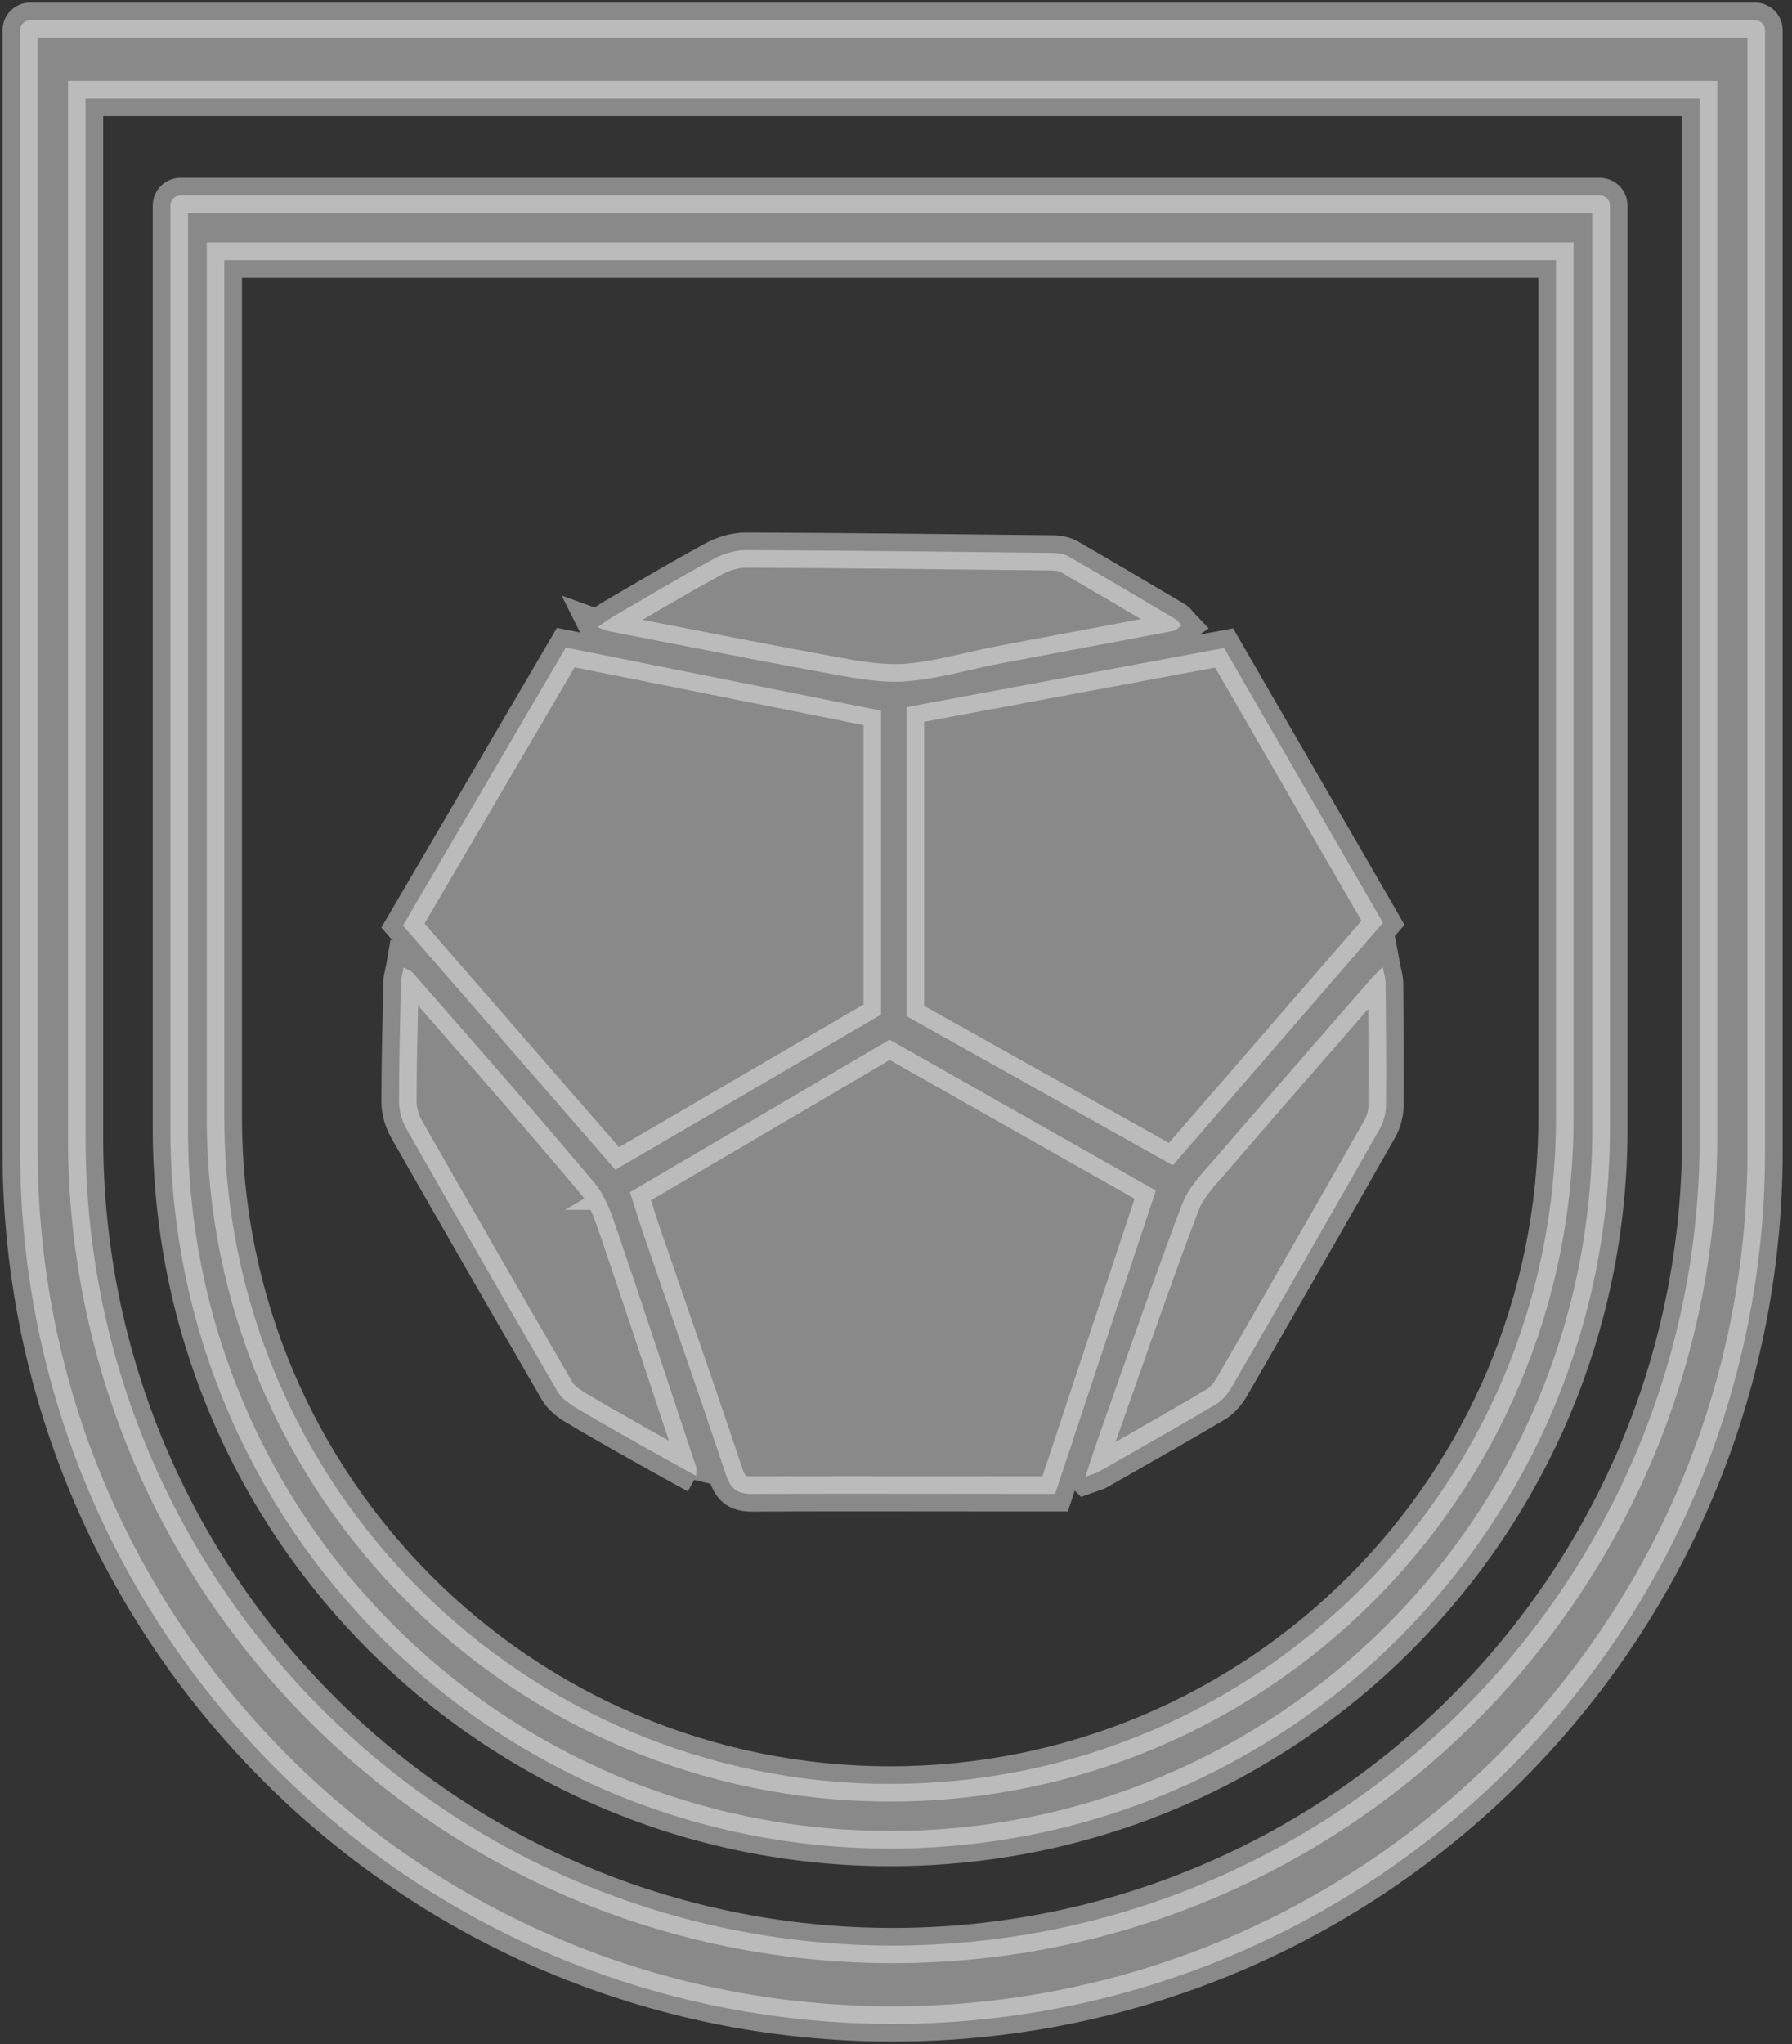 <svg width="178" height="203" viewBox="0 0 178 203" fill="none" xmlns="http://www.w3.org/2000/svg">
<rect x="0" y="0" width="178" height="203" fill="#333333" stroke="none"/>
<g style="mix-blend-mode:overlay" opacity="0.42">
<path fill-rule="evenodd" clip-rule="evenodd" d="M3 2C2.448 2 2 2.448 2 3V114.339C2 162.2 40.8 201 88.661 201C136.523 201 175.323 162.2 175.323 114.339V3C175.323 2.448 174.875 2 174.323 2H3ZM168.826 9.781H8.502V113.052C8.502 157.324 44.392 193.214 88.664 193.214C132.936 193.214 168.826 157.324 168.826 113.052V9.781ZM17.923 19.41C17.37 19.41 16.923 19.858 16.923 20.41V112.089C16.923 151.575 48.932 183.585 88.418 183.585C127.904 183.585 159.914 151.575 159.914 112.089V20.41C159.914 19.858 159.466 19.41 158.914 19.41H17.923ZM154.553 25.831H22.286V111.03C22.286 147.555 51.895 177.163 88.42 177.163C124.944 177.163 154.553 147.555 154.553 111.03V25.831ZM59.321 62.299L59.342 62.285C59.579 62.37 59.76 62.438 59.904 62.493C60.165 62.591 60.309 62.645 60.458 62.678C61.866 62.953 63.274 63.228 64.682 63.504C70.704 64.683 76.721 65.862 82.756 66.963C85.186 67.407 87.707 67.851 90.123 67.655C92.197 67.482 94.242 67.018 96.289 66.553C97.337 66.315 98.385 66.077 99.437 65.878C102.291 65.336 105.149 64.801 108.006 64.265C110.864 63.73 113.722 63.194 116.576 62.652C116.745 62.618 116.893 62.496 117.065 62.354C117.158 62.277 117.258 62.194 117.373 62.116C117.285 62.024 117.21 61.935 117.141 61.853C117.016 61.703 116.911 61.578 116.785 61.502C113.258 59.412 109.731 57.322 106.178 55.271C105.707 55.01 105.093 54.906 104.545 54.906L104.488 54.905C94.357 54.788 84.239 54.67 74.108 54.631C73.037 54.631 71.848 54.971 70.882 55.506C68.202 56.961 65.563 58.506 62.926 60.05L62.924 60.051C62.246 60.448 61.568 60.846 60.889 61.241C60.633 61.385 60.387 61.558 60.062 61.787C59.86 61.929 59.627 62.093 59.342 62.285L59.308 62.273L59.321 62.299ZM40.026 91.913C45.382 82.769 50.724 73.651 56.198 64.311C66.674 66.401 77.059 68.478 87.523 70.581V100.757C78.771 105.864 70.045 110.959 61.123 116.171C57.526 112.04 53.956 107.933 50.375 103.813L50.367 103.804L50.366 103.803C46.941 99.862 43.505 95.909 40.026 91.913ZM132.707 83.577L132.716 83.593C134.261 86.264 135.81 88.942 137.371 91.64C133.737 95.828 130.114 100.011 126.481 104.206L126.46 104.231L126.457 104.233L126.455 104.236L126.453 104.238L126.453 104.239L126.452 104.239L126.452 104.239L126.452 104.24C123.147 108.056 119.833 111.882 116.497 115.728C107.562 110.725 98.744 105.787 90.044 100.915V70.23C93.548 69.577 97.042 68.926 100.536 68.274C107.527 66.971 114.519 65.667 121.591 64.352C125.331 70.827 129.005 77.179 132.707 83.577ZM88.36 103.25C79.674 108.357 71.183 113.347 62.561 118.403H62.574C62.758 118.971 62.925 119.502 63.086 120.008L63.086 120.01C63.371 120.911 63.631 121.733 63.907 122.544C64.78 125.089 65.66 127.631 66.54 130.173L66.544 130.184L66.549 130.197L66.549 130.199C68.417 135.594 70.284 140.986 72.084 146.396C72.554 147.833 73.194 148.369 74.697 148.369C80.969 148.332 87.235 148.341 93.503 148.349C96.191 148.352 98.878 148.356 101.567 148.356H104.807C106.818 142.291 108.819 136.27 110.831 130.216L110.847 130.167C112.163 126.21 113.483 122.239 114.813 118.233C106.938 113.774 99.103 109.336 91.337 104.936L88.36 103.25ZM69.169 146.581L69.156 146.574C69.156 146.387 69.164 146.24 69.171 146.12C69.181 145.929 69.187 145.808 69.156 145.706C68.564 143.926 67.975 142.146 67.385 140.366L67.384 140.363C65.446 134.512 63.507 128.658 61.514 122.82C61.436 122.595 61.358 122.368 61.281 122.139L61.28 122.138C60.721 120.492 60.138 118.776 59.071 117.503C54.384 111.904 49.574 106.403 44.764 100.904L44.763 100.903L44.763 100.902C43.514 99.474 42.265 98.045 41.018 96.616C40.911 96.484 40.742 96.404 40.524 96.301L40.524 96.301C40.396 96.241 40.25 96.172 40.091 96.08C40.053 96.298 40.008 96.494 39.966 96.677C39.893 96.996 39.829 97.273 39.829 97.556L39.8 98.818L39.799 98.844C39.717 102.363 39.633 105.89 39.633 109.417C39.633 110.306 39.908 111.285 40.339 112.056C45.303 120.769 50.306 129.456 55.335 138.13C55.701 138.77 56.367 139.292 57.007 139.684C58.874 140.815 60.778 141.891 62.679 142.965L62.679 142.965C63.04 143.169 63.401 143.373 63.761 143.577C64.982 144.271 66.216 144.951 67.519 145.67L67.52 145.671C68.052 145.964 68.596 146.264 69.156 146.574L69.156 146.607L69.169 146.581ZM108.018 146.016L107.822 146.623L107.835 146.636C108.095 146.541 108.308 146.472 108.487 146.415C108.775 146.322 108.977 146.257 109.154 146.152C109.944 145.701 110.735 145.251 111.527 144.8L111.537 144.794L111.539 144.793C114.618 143.04 117.702 141.283 120.754 139.477C121.394 139.098 121.943 138.445 122.322 137.805C127.26 129.262 132.171 120.706 137.044 112.123C137.436 111.444 137.671 110.569 137.671 109.785C137.71 105.736 137.671 101.673 137.632 97.624C137.632 97.337 137.568 97.05 137.483 96.668C137.44 96.475 137.392 96.258 137.344 96.004C137.185 96.169 137.041 96.318 136.909 96.455C136.52 96.857 136.233 97.155 135.96 97.467C134.582 99.052 133.202 100.635 131.823 102.219L131.817 102.225L131.812 102.231C128.146 106.44 124.479 110.649 120.846 114.88C120.646 115.11 120.441 115.341 120.235 115.573L120.235 115.573C119.121 116.828 117.972 118.12 117.41 119.609C115.231 125.347 113.198 131.137 111.163 136.928L111.163 136.929L111.162 136.93L111.162 136.932C110.464 138.917 109.767 140.903 109.063 142.887C108.716 143.86 108.398 144.843 108.018 146.016Z" fill="white"/>
</g>
<g style="mix-blend-mode:overlay" opacity="0.42">
<path d="M8.502 9.781V8.031H6.752V9.781H8.502ZM168.826 9.781H170.576V8.031H168.826V9.781ZM22.286 25.831V24.081H20.536V25.831H22.286ZM154.553 25.831H156.303V24.081H154.553V25.831ZM59.321 62.299L57.756 63.082L58.647 64.862L60.298 63.751L59.321 62.299ZM59.904 62.493L59.288 64.131L59.288 64.131L59.904 62.493ZM60.458 62.678L60.078 64.386L60.1 64.391L60.123 64.396L60.458 62.678ZM64.682 63.504L64.346 65.222L64.682 63.504ZM82.756 66.963L83.071 65.241L83.07 65.241L82.756 66.963ZM90.123 67.655L90.265 69.399L90.269 69.399L90.123 67.655ZM96.289 66.553L95.902 64.847H95.902L96.289 66.553ZM99.437 65.878L99.762 67.598L99.764 67.598L99.437 65.878ZM116.576 62.652L116.902 64.371L116.911 64.37L116.919 64.368L116.576 62.652ZM117.065 62.354L115.95 61.005L115.95 61.005L117.065 62.354ZM117.373 62.116L118.357 63.563L120.06 62.405L118.641 60.911L117.373 62.116ZM117.141 61.853L118.483 60.729L118.483 60.729L117.141 61.853ZM116.785 61.502L117.685 60.002L117.677 59.997L116.785 61.502ZM106.178 55.271L107.053 53.756L107.04 53.748L107.028 53.742L106.178 55.271ZM104.545 54.906L104.524 56.655L104.535 56.656H104.545V54.906ZM104.488 54.905L104.508 53.155H104.508L104.488 54.905ZM74.108 54.631L74.115 52.881H74.108V54.631ZM70.882 55.506L71.716 57.045L71.723 57.041L71.73 57.037L70.882 55.506ZM62.926 60.05L63.804 61.564L63.81 61.56L62.926 60.05ZM62.924 60.051L62.046 58.537L62.04 58.541L62.924 60.051ZM60.889 61.241L61.747 62.766L61.758 62.76L61.77 62.753L60.889 61.241ZM60.062 61.787L61.069 63.218H61.069L60.062 61.787ZM59.308 62.273L59.9 60.626L55.789 59.15L57.743 63.056L59.308 62.273ZM56.198 64.311L56.54 62.595L55.318 62.351L54.688 63.426L56.198 64.311ZM40.026 91.913L38.516 91.028L37.88 92.114L38.706 93.062L40.026 91.913ZM87.523 70.581H89.273V69.148L87.868 68.866L87.523 70.581ZM87.523 100.757L88.405 102.268L89.273 101.761V100.757H87.523ZM61.123 116.171L59.803 117.32L60.754 118.413L62.005 117.682L61.123 116.171ZM50.375 103.813L51.696 102.665L51.696 102.665L50.375 103.813ZM50.367 103.804L49.046 104.952L49.047 104.953L50.367 103.804ZM50.366 103.803L51.688 102.656L51.687 102.655L50.366 103.803ZM132.716 83.593L134.231 82.717L134.23 82.716L132.716 83.593ZM132.707 83.577L131.192 84.453L131.193 84.454L132.707 83.577ZM137.371 91.64L138.693 92.787L139.511 91.845L138.886 90.764L137.371 91.64ZM126.481 104.206L127.803 105.352L127.804 105.352L126.481 104.206ZM126.46 104.231L125.137 103.085L125.134 103.088L126.46 104.231ZM126.457 104.233L127.778 105.382L127.783 105.376L126.457 104.233ZM126.455 104.236L125.134 103.088L125.132 103.091L126.455 104.236ZM126.453 104.238L127.775 105.384L127.776 105.383L126.453 104.238ZM126.452 104.24L125.129 103.094L125.129 103.094L126.452 104.24ZM116.497 115.728L115.642 117.255L116.885 117.951L117.818 116.875L116.497 115.728ZM90.044 100.915H88.294V101.941L89.189 102.442L90.044 100.915ZM90.044 70.23L89.724 68.51L88.294 68.776V70.23H90.044ZM100.536 68.274L100.857 69.995L100.536 68.274ZM121.591 64.352L123.107 63.477L122.488 62.405L121.271 62.631L121.591 64.352ZM62.561 118.403L61.676 116.893L56.117 120.153H62.561V118.403ZM88.36 103.25L89.223 101.727L88.344 101.229L87.473 101.741L88.36 103.25ZM62.574 118.403L64.24 117.866L63.849 116.653H62.574V118.403ZM63.086 120.008L61.417 120.536L61.417 120.536L63.086 120.008ZM63.086 120.01L64.755 119.482L64.754 119.482L63.086 120.01ZM63.907 122.544L62.25 123.107L62.252 123.112L63.907 122.544ZM66.54 130.173L68.194 129.601L68.194 129.6L66.54 130.173ZM66.544 130.184L64.89 130.755L64.891 130.757L66.544 130.184ZM66.549 130.197L64.895 130.771L64.898 130.779L66.549 130.197ZM66.549 130.199L68.203 129.627L68.2 129.618L66.549 130.199ZM72.084 146.396L73.747 145.852L73.745 145.844L72.084 146.396ZM74.697 148.369V150.119L74.707 150.119L74.697 148.369ZM93.503 148.349L93.501 150.099H93.501L93.503 148.349ZM104.807 148.356V150.106H106.07L106.468 148.907L104.807 148.356ZM110.831 130.216L109.171 129.664L109.171 129.664L110.831 130.216ZM110.847 130.167L112.508 130.719L112.508 130.719L110.847 130.167ZM114.813 118.233L116.474 118.784L116.927 117.419L115.675 116.71L114.813 118.233ZM91.337 104.936L92.2 103.414H92.2L91.337 104.936ZM69.169 146.581L70.734 147.364L71.484 145.863L70.016 145.05L69.169 146.581ZM69.171 146.12L70.918 146.213L70.918 146.213L69.171 146.12ZM69.156 145.706L70.828 145.192L70.823 145.173L70.816 145.154L69.156 145.706ZM67.385 140.366L69.046 139.815L69.045 139.812L67.385 140.366ZM67.384 140.363L65.723 140.913L65.724 140.916L67.384 140.363ZM61.514 122.82L63.17 122.255L63.167 122.245L61.514 122.82ZM61.281 122.139L62.938 121.576L62.933 121.564L61.281 122.139ZM61.28 122.138L59.623 122.701L59.627 122.713L61.28 122.138ZM59.071 117.503L57.729 118.627L57.73 118.627L59.071 117.503ZM44.764 100.904L46.082 99.752L46.076 99.745L44.764 100.904ZM44.763 100.902L43.445 102.054L43.451 102.06L44.763 100.902ZM41.018 96.616L39.66 97.719L39.679 97.743L39.699 97.766L41.018 96.616ZM40.524 96.301L41.271 94.719L41.253 94.71L41.235 94.702L40.524 96.301ZM40.524 96.301L39.777 97.884L39.795 97.892L39.813 97.9L40.524 96.301ZM40.091 96.08L40.964 94.564L38.795 93.315L38.367 95.78L40.091 96.08ZM39.966 96.677L38.26 96.286L38.26 96.286L39.966 96.677ZM39.829 97.556L41.579 97.597L41.579 97.577V97.556H39.829ZM39.8 98.818L41.549 98.859L41.549 98.859L39.8 98.818ZM39.799 98.844L38.05 98.803L38.05 98.803L39.799 98.844ZM40.339 112.056L38.812 112.91L38.818 112.922L40.339 112.056ZM55.335 138.13L56.855 137.261L56.849 137.252L55.335 138.13ZM57.007 139.684L56.093 141.177L56.1 141.181L57.007 139.684ZM62.679 142.965L61.818 144.489L61.83 144.495L61.841 144.502L62.679 142.965ZM62.679 142.965L63.54 141.442L63.529 141.435L63.517 141.429L62.679 142.965ZM63.761 143.577L64.625 142.055L64.623 142.054L63.761 143.577ZM67.519 145.67L68.387 144.151L68.376 144.144L68.364 144.138L67.519 145.67ZM67.52 145.671L66.652 147.19L66.663 147.197L66.675 147.203L67.52 145.671ZM69.156 146.607L67.406 146.603L70.721 147.39L69.156 146.607ZM107.822 146.623L106.157 146.083L105.827 147.103L106.585 147.86L107.822 146.623ZM108.018 146.016L109.683 146.556L109.683 146.555L108.018 146.016ZM107.835 146.636L106.598 147.873L107.387 148.662L108.436 148.279L107.835 146.636ZM108.487 146.415L107.951 144.749L107.951 144.749L108.487 146.415ZM109.154 146.152L108.287 144.633L108.275 144.639L108.264 144.646L109.154 146.152ZM111.527 144.8L110.663 143.278L110.661 143.28L111.527 144.8ZM111.537 144.794L112.401 146.316L112.401 146.316L111.537 144.794ZM111.539 144.793L112.403 146.315L112.405 146.314L111.539 144.793ZM120.754 139.477L121.646 140.983L121.646 140.983L120.754 139.477ZM122.322 137.805L123.828 138.696L123.832 138.689L123.837 138.681L122.322 137.805ZM137.044 112.123L135.528 111.249L135.522 111.259L137.044 112.123ZM137.671 109.785L135.921 109.768L135.921 109.777V109.785H137.671ZM137.632 97.624H135.882V97.632L135.882 97.641L137.632 97.624ZM137.483 96.668L139.192 96.289L139.192 96.289L137.483 96.668ZM137.344 96.004L139.064 95.678L138.431 92.344L136.082 94.792L137.344 96.004ZM136.909 96.455L135.651 95.239L135.651 95.239L136.909 96.455ZM135.96 97.467L134.643 96.314L134.639 96.319L135.96 97.467ZM131.823 102.219L130.503 101.07L130.503 101.07L131.823 102.219ZM131.812 102.231L133.132 103.38L133.132 103.38L131.812 102.231ZM120.846 114.88L122.168 116.026L122.173 116.02L120.846 114.88ZM120.235 115.573L121.534 116.746L121.539 116.74L121.544 116.735L120.235 115.573ZM120.235 115.573L118.936 114.4L118.931 114.406L118.926 114.411L120.235 115.573ZM117.41 119.609L119.046 120.23L119.047 120.227L117.41 119.609ZM111.163 136.928L109.512 136.348L109.511 136.35L111.163 136.928ZM111.163 136.929L112.814 137.509L112.815 137.507L111.163 136.929ZM111.162 136.932L109.511 136.352L109.51 136.352L111.162 136.932ZM109.063 142.887L110.712 143.474L110.712 143.471L109.063 142.887ZM3.75 3C3.75 3.414 3.414 3.75 3 3.75V0.25C1.481 0.25 0.25 1.481 0.25 3H3.75ZM3.75 114.339V3H0.25V114.339H3.75ZM88.661 199.25C41.766 199.25 3.75 161.234 3.75 114.339H0.25C0.25 163.167 39.833 202.75 88.661 202.75V199.25ZM173.573 114.339C173.573 161.234 135.557 199.25 88.661 199.25V202.75C137.49 202.75 177.073 163.167 177.073 114.339H173.573ZM173.573 3V114.339H177.073V3H173.573ZM174.323 3.75C173.908 3.75 173.573 3.414 173.573 3H177.073C177.073 1.481 175.841 0.25 174.323 0.25V3.75ZM3 3.75H174.323V0.25H3V3.75ZM8.502 11.531H168.826V8.031H8.502V11.531ZM10.252 113.052V9.781H6.752V113.052H10.252ZM88.664 191.464C45.359 191.464 10.252 156.358 10.252 113.052H6.752C6.752 158.291 43.426 194.964 88.664 194.964V191.464ZM167.076 113.052C167.076 156.358 131.97 191.464 88.664 191.464V194.964C133.903 194.964 170.576 158.291 170.576 113.052H167.076ZM167.076 9.781V113.052H170.576V9.781H167.076ZM18.673 20.41C18.673 20.824 18.337 21.16 17.923 21.16V17.66C16.404 17.66 15.173 18.891 15.173 20.41H18.673ZM18.673 112.089V20.41H15.173V112.089H18.673ZM88.418 181.835C49.899 181.835 18.673 150.609 18.673 112.089H15.173C15.173 152.542 47.966 185.335 88.418 185.335V181.835ZM158.164 112.089C158.164 150.609 126.938 181.835 88.418 181.835V185.335C128.871 185.335 161.664 152.542 161.664 112.089H158.164ZM158.164 20.41V112.089H161.664V20.41H158.164ZM158.914 21.16C158.5 21.16 158.164 20.824 158.164 20.41H161.664C161.664 18.891 160.433 17.66 158.914 17.66V21.16ZM17.923 21.16H158.914V17.66H17.923V21.16ZM22.286 27.581H154.553V24.081H22.286V27.581ZM24.036 111.03V25.831H20.536V111.03H24.036ZM88.42 175.413C52.862 175.413 24.036 146.588 24.036 111.03H20.536C20.536 148.521 50.929 178.913 88.42 178.913V175.413ZM152.803 111.03C152.803 146.588 123.978 175.413 88.42 175.413V178.913C125.911 178.913 156.303 148.521 156.303 111.03H152.803ZM152.803 25.831V111.03H156.303V25.831H152.803ZM58.365 60.833L58.344 60.847L60.298 63.751L60.319 63.737L58.365 60.833ZM58.75 63.932C58.974 64.013 59.145 64.077 59.288 64.131L60.52 60.855C60.375 60.8 60.184 60.728 59.934 60.638L58.75 63.932ZM59.288 64.131C59.509 64.214 59.782 64.32 60.078 64.386L60.837 60.97C60.847 60.972 60.84 60.971 60.791 60.955C60.733 60.935 60.659 60.907 60.52 60.855L59.288 64.131ZM60.123 64.396C61.53 64.67 62.938 64.946 64.346 65.222L65.018 61.787C63.611 61.511 62.202 61.235 60.793 60.96L60.123 64.396ZM64.346 65.222C70.365 66.4 76.394 67.581 82.442 68.684L83.07 65.241C77.048 64.142 71.042 62.966 65.018 61.787L64.346 65.222ZM82.441 68.684C84.836 69.122 87.582 69.617 90.265 69.399L89.982 65.911C87.832 66.085 85.536 65.692 83.071 65.241L82.441 68.684ZM90.269 69.399C92.486 69.214 94.651 68.72 96.677 68.26L95.902 64.847C93.834 65.316 91.909 65.75 89.978 65.911L90.269 69.399ZM96.677 68.26C97.73 68.021 98.746 67.79 99.762 67.598L99.112 64.159C98.023 64.365 96.944 64.61 95.902 64.847L96.677 68.26ZM99.764 67.598C102.616 67.056 105.471 66.521 108.329 65.985L107.684 62.545C104.827 63.081 101.967 63.617 99.111 64.159L99.764 67.598ZM108.329 65.985C111.186 65.45 114.046 64.914 116.902 64.371L116.249 60.933C113.397 61.474 110.542 62.009 107.684 62.545L108.329 65.985ZM116.919 64.368C117.609 64.23 118.113 63.758 118.18 63.703L115.95 61.005C115.903 61.043 115.879 61.063 115.859 61.08C115.839 61.094 115.841 61.092 115.856 61.083C115.882 61.065 116.016 60.979 116.233 60.936L116.919 64.368ZM118.18 63.703C118.279 63.621 118.319 63.589 118.357 63.563L116.389 60.669C116.197 60.8 116.037 60.933 115.95 61.005L118.18 63.703ZM118.641 60.911C118.596 60.863 118.554 60.814 118.483 60.729L115.8 62.977C115.866 63.056 115.973 63.184 116.104 63.322L118.641 60.911ZM118.483 60.729C118.414 60.647 118.115 60.26 117.685 60.002L115.884 63.003C115.826 62.968 115.782 62.934 115.754 62.91C115.726 62.887 115.71 62.871 115.708 62.869C115.706 62.867 115.711 62.872 115.728 62.892C115.746 62.913 115.767 62.937 115.8 62.977L118.483 60.729ZM117.677 59.997C114.151 57.908 110.616 55.812 107.053 53.756L105.303 56.787C108.846 58.832 112.364 60.917 115.893 63.008L117.677 59.997ZM107.028 53.742C106.207 53.286 105.267 53.156 104.545 53.156V56.656C104.92 56.656 105.208 56.734 105.328 56.801L107.028 53.742ZM104.565 53.156L104.508 53.155L104.467 56.655L104.524 56.655L104.565 53.156ZM104.508 53.155C94.378 53.038 84.254 52.92 74.115 52.881L74.102 56.381C84.225 56.42 94.335 56.537 104.467 56.655L104.508 53.155ZM74.108 52.881C72.704 52.881 71.226 53.315 70.034 53.976L71.73 57.037C72.471 56.627 73.37 56.381 74.108 56.381V52.881ZM70.047 53.968C67.338 55.438 64.674 56.998 62.041 58.54L63.81 61.56C66.451 60.014 69.065 58.483 71.716 57.045L70.047 53.968ZM62.047 58.537L62.046 58.537L63.803 61.565L63.804 61.564L62.047 58.537ZM62.04 58.541C61.361 58.938 60.685 59.334 60.008 59.729L61.77 62.753C62.45 62.356 63.13 61.958 63.809 61.561L62.04 58.541ZM60.031 59.716C59.683 59.911 59.361 60.14 59.054 60.356L61.069 63.218C61.414 62.975 61.583 62.858 61.747 62.766L60.031 59.716ZM59.054 60.356C58.853 60.498 58.633 60.653 58.364 60.834L60.32 63.737C60.621 63.533 60.867 63.36 61.069 63.218L59.054 60.356ZM58.717 63.92L58.75 63.932L59.933 60.638L59.9 60.626L58.717 63.92ZM60.886 61.516L60.873 61.49L57.743 63.056L57.756 63.082L60.886 61.516ZM54.688 63.426C49.215 72.766 43.872 81.884 38.516 91.028L41.536 92.797C46.892 83.654 52.234 74.536 57.708 65.196L54.688 63.426ZM87.868 68.866C77.403 66.762 67.017 64.685 56.54 62.595L55.855 66.027C66.331 68.117 76.716 70.194 87.178 72.297L87.868 68.866ZM89.273 100.757V70.581H85.773V100.757H89.273ZM62.005 117.682C70.927 112.47 79.653 107.375 88.405 102.268L86.641 99.245C77.888 104.353 69.162 109.447 60.24 114.66L62.005 117.682ZM49.054 104.961C52.635 109.081 56.205 113.188 59.803 117.32L62.442 115.022C58.846 110.891 55.277 106.785 51.696 102.665L49.054 104.961ZM49.047 104.953L49.055 104.962L51.696 102.665L51.688 102.656L49.047 104.953ZM49.045 104.95L49.046 104.952L51.689 102.657L51.688 102.656L49.045 104.95ZM38.706 93.062C42.185 97.058 45.62 101.01 49.045 104.951L51.687 102.655C48.262 98.714 44.826 94.761 41.346 90.764L38.706 93.062ZM134.23 82.716L134.221 82.7L131.193 84.454L131.202 84.471L134.23 82.716ZM138.886 90.764C137.325 88.066 135.776 85.387 134.231 82.717L131.202 84.47C132.746 87.14 134.296 89.818 135.856 92.516L138.886 90.764ZM127.804 105.352C131.437 101.157 135.059 96.974 138.693 92.787L136.049 90.493C132.415 94.681 128.791 98.866 125.158 103.061L127.804 105.352ZM127.782 105.376L127.803 105.352L125.158 103.061L125.137 103.085L127.782 105.376ZM127.783 105.376L127.785 105.373L125.134 103.088L125.132 103.091L127.783 105.376ZM127.776 105.384L127.778 105.382L125.137 103.085L125.134 103.088L127.776 105.384ZM127.776 105.383L127.778 105.381L125.132 103.091L125.13 103.093L127.776 105.383ZM127.775 105.385L127.775 105.384L125.131 103.092L125.13 103.093L127.775 105.385ZM127.775 105.385L127.775 105.385L125.13 103.093L125.13 103.093L127.775 105.385ZM127.775 105.385L127.775 105.385L125.13 103.093L125.13 103.093L127.775 105.385ZM127.774 105.386L127.775 105.385L125.13 103.093L125.129 103.094L127.774 105.386ZM117.818 116.875C121.156 113.028 124.47 109.202 127.775 105.385L125.129 103.094C121.824 106.91 118.511 110.736 115.175 114.581L117.818 116.875ZM89.189 102.442C97.889 107.314 106.707 112.252 115.642 117.255L117.352 114.201C108.417 109.198 99.599 104.26 90.899 99.388L89.189 102.442ZM88.294 70.23V100.915H91.794V70.23H88.294ZM100.215 66.554C96.722 67.205 93.228 67.857 89.724 68.51L90.365 71.951C93.869 71.298 97.363 70.646 100.857 69.995L100.215 66.554ZM121.271 62.631C114.198 63.947 107.207 65.25 100.215 66.554L100.857 69.995C107.848 68.691 114.839 67.388 121.911 66.072L121.271 62.631ZM134.222 82.701C130.52 76.303 126.846 69.951 123.107 63.477L120.076 65.227C123.816 71.703 127.491 78.055 131.192 84.453L134.222 82.701ZM63.446 119.912C72.069 114.856 80.561 109.866 89.247 104.758L87.473 101.741C78.787 106.849 70.297 111.838 61.676 116.893L63.446 119.912ZM62.574 116.653H62.561V120.153H62.574V116.653ZM64.754 119.48C64.594 118.975 64.425 118.439 64.24 117.866L60.909 118.939C61.09 119.502 61.257 120.029 61.417 120.536L64.754 119.48ZM64.754 119.482L64.754 119.48L61.417 120.536L61.418 120.538L64.754 119.482ZM65.564 121.98C65.295 121.19 65.041 120.387 64.755 119.482L61.417 120.538C61.701 121.435 61.967 122.275 62.25 123.107L65.564 121.98ZM68.194 129.6C67.314 127.058 66.434 124.518 65.562 121.976L62.252 123.112C63.126 125.659 64.007 128.204 64.886 130.745L68.194 129.6ZM68.198 129.612L68.194 129.601L64.886 130.744L64.89 130.755L68.198 129.612ZM68.202 129.624L68.197 129.611L64.891 130.757L64.895 130.771L68.202 129.624ZM68.2 129.618L68.199 129.616L64.898 130.779L64.899 130.781L68.2 129.618ZM73.745 145.844C71.94 140.422 70.07 135.02 68.203 129.627L64.896 130.772C66.764 136.168 68.627 141.55 70.424 146.949L73.745 145.844ZM74.697 146.619C74.418 146.619 74.254 146.593 74.162 146.569C74.119 146.558 74.096 146.548 74.085 146.543C74.076 146.539 74.073 146.536 74.072 146.536C74.071 146.535 74.064 146.53 74.051 146.514C74.037 146.498 74.015 146.469 73.985 146.418C73.922 146.312 73.841 146.137 73.747 145.852L70.421 146.941C70.697 147.784 71.116 148.676 71.935 149.307C72.775 149.955 73.759 150.119 74.697 150.119V146.619ZM93.506 146.599C87.238 146.591 80.966 146.582 74.686 146.619L74.707 150.119C80.972 150.082 87.232 150.091 93.501 150.099L93.506 146.599ZM101.567 146.606C98.879 146.606 96.193 146.602 93.506 146.599L93.501 150.099C96.188 150.102 98.877 150.106 101.567 150.106V146.606ZM104.807 146.606H101.567V150.106H104.807V146.606ZM109.171 129.664C107.158 135.717 105.157 141.74 103.146 147.805L106.468 148.907C108.478 142.843 110.48 136.822 112.492 130.768L109.171 129.664ZM109.187 129.615L109.171 129.664L112.492 130.768L112.508 130.719L109.187 129.615ZM113.152 117.681C111.822 121.687 110.502 125.658 109.187 129.615L112.508 130.719C113.823 126.762 115.143 122.79 116.474 118.784L113.152 117.681ZM90.475 106.459C98.241 110.858 106.075 115.297 113.951 119.756L115.675 116.71C107.8 112.251 99.966 107.813 92.2 103.414L90.475 106.459ZM87.498 104.772L90.475 106.459L92.2 103.414L89.223 101.727L87.498 104.772ZM68.308 148.105L68.321 148.112L70.016 145.05L70.003 145.043L68.308 148.105ZM67.423 146.028C67.416 146.151 67.407 146.334 67.406 146.566L70.906 146.582C70.906 146.44 70.912 146.329 70.918 146.213L67.423 146.028ZM67.483 146.221C67.431 146.053 67.429 145.927 67.429 145.908C67.429 145.897 67.429 145.898 67.428 145.922C67.427 145.947 67.426 145.977 67.423 146.028L70.918 146.213C70.922 146.145 70.972 145.659 70.828 145.192L67.483 146.221ZM65.724 140.916C66.313 142.696 66.903 144.477 67.495 146.258L70.816 145.154C70.225 143.376 69.636 141.596 69.046 139.815L65.724 140.916ZM65.724 140.916L65.725 140.919L69.045 139.812L69.044 139.809L65.724 140.916ZM59.858 123.385C61.847 129.215 63.784 135.061 65.723 140.913L69.045 139.813C67.107 133.963 65.166 128.102 63.17 122.255L59.858 123.385ZM59.624 122.702C59.701 122.93 59.78 123.163 59.861 123.394L63.167 122.245C63.091 122.027 63.016 121.805 62.938 121.576L59.624 122.702ZM59.627 122.713L59.628 122.714L62.933 121.564L62.933 121.563L59.627 122.713ZM57.73 118.627C58.547 119.603 59.039 120.982 59.623 122.701L62.937 121.575C62.403 120.002 61.728 117.95 60.413 116.379L57.73 118.627ZM43.447 102.056C48.259 107.558 53.056 113.044 57.729 118.627L60.413 116.38C55.712 110.764 50.889 105.249 46.082 99.752L43.447 102.056ZM43.452 102.061L43.453 102.062L46.076 99.745L46.075 99.744L43.452 102.061ZM43.451 102.06L43.452 102.061L46.075 99.744L46.074 99.743L43.451 102.06ZM39.699 97.766C40.947 99.197 42.196 100.626 43.445 102.054L46.08 99.749C44.831 98.321 43.583 96.894 42.337 95.466L39.699 97.766ZM39.777 97.884C39.835 97.911 39.869 97.927 39.898 97.942C39.925 97.955 39.928 97.958 39.919 97.952C39.902 97.942 39.783 97.871 39.66 97.719L42.376 95.512C41.966 95.007 41.371 94.766 41.271 94.719L39.777 97.884ZM39.813 97.9L39.813 97.901L41.235 94.702L41.235 94.702L39.813 97.9ZM39.218 97.597C39.446 97.728 39.651 97.824 39.777 97.884L41.271 94.719C41.141 94.657 41.055 94.616 40.964 94.564L39.218 97.597ZM41.672 97.067C41.713 96.888 41.768 96.65 41.815 96.38L38.367 95.78C38.338 95.947 38.303 96.1 38.26 96.286L41.672 97.067ZM41.579 97.556C41.579 97.507 41.589 97.428 41.672 97.067L38.26 96.286C38.197 96.564 38.079 97.04 38.079 97.556H41.579ZM41.549 98.859L41.579 97.597L38.08 97.515L38.05 98.777L41.549 98.859ZM41.549 98.886L41.549 98.859L38.05 98.776L38.05 98.803L41.549 98.886ZM41.383 109.417C41.383 105.914 41.466 102.407 41.549 98.885L38.05 98.803C37.967 102.318 37.883 105.866 37.883 109.417H41.383ZM41.866 111.202C41.57 110.672 41.383 109.984 41.383 109.417H37.883C37.883 110.627 38.246 111.899 38.812 112.91L41.866 111.202ZM56.849 137.252C51.821 128.581 46.821 119.898 41.859 111.19L38.818 112.922C43.785 121.64 48.79 130.331 53.821 139.007L56.849 137.252ZM57.921 138.192C57.358 137.847 56.998 137.513 56.855 137.261L53.816 138.998C54.403 140.026 55.376 140.738 56.093 141.177L57.921 138.192ZM63.54 141.442C61.635 140.365 59.754 139.302 57.914 138.187L56.1 141.181C57.994 142.328 59.92 143.417 61.818 144.489L63.54 141.442ZM63.517 141.429L63.517 141.429L61.841 144.502L61.842 144.502L63.517 141.429ZM64.623 142.054C64.262 141.85 63.901 141.645 63.54 141.442L61.819 144.489C62.179 144.693 62.539 144.896 62.898 145.099L64.623 142.054ZM68.364 144.138C67.059 143.418 65.835 142.743 64.625 142.055L62.896 145.098C64.129 145.799 65.373 146.485 66.674 147.202L68.364 144.138ZM68.388 144.151L68.387 144.151L66.651 147.189L66.652 147.19L68.388 144.151ZM70.004 145.043C69.443 144.733 68.897 144.432 68.365 144.138L66.675 147.203C67.207 147.497 67.75 147.796 68.308 148.105L70.004 145.043ZM70.906 146.611L70.906 146.578L67.406 146.57L67.406 146.603L70.906 146.611ZM67.603 145.799L67.59 145.825L70.721 147.39L70.734 147.364L67.603 145.799ZM109.487 147.162L109.683 146.556L106.354 145.477L106.157 146.083L109.487 147.162ZM109.073 145.398L109.06 145.385L106.585 147.86L106.598 147.873L109.073 145.398ZM107.951 144.749C107.771 144.807 107.53 144.884 107.235 144.992L108.436 148.279C108.661 148.197 108.844 148.138 109.022 148.081L107.951 144.749ZM108.264 144.646C108.291 144.63 108.296 144.631 108.246 144.65C108.185 144.673 108.107 144.699 107.951 144.749L109.022 148.081C109.256 148.006 109.665 147.884 110.045 147.659L108.264 144.646ZM110.661 143.28C109.869 143.73 109.078 144.181 108.287 144.633L110.022 147.672C110.811 147.222 111.601 146.772 112.393 146.321L110.661 143.28ZM110.673 143.272L110.663 143.278L112.391 146.322L112.401 146.316L110.673 143.272ZM110.675 143.271L110.673 143.273L112.401 146.316L112.403 146.315L110.675 143.271ZM119.863 137.971C116.826 139.769 113.754 141.518 110.673 143.273L112.405 146.314C115.481 144.562 118.579 142.798 121.646 140.983L119.863 137.971ZM120.816 136.914C120.524 137.407 120.161 137.795 119.863 137.971L121.646 140.983C122.628 140.402 123.362 139.483 123.828 138.696L120.816 136.914ZM135.522 111.259C130.652 119.837 125.743 128.389 120.807 136.929L123.837 138.681C128.776 130.135 133.69 121.575 138.566 112.987L135.522 111.259ZM135.921 109.785C135.921 110.261 135.767 110.835 135.528 111.249L138.56 112.998C139.104 112.054 139.421 110.877 139.421 109.785H135.921ZM135.882 97.641C135.921 101.693 135.96 105.739 135.921 109.768L139.421 109.802C139.46 105.733 139.421 101.653 139.382 97.607L135.882 97.641ZM135.775 97.046C135.871 97.479 135.882 97.566 135.882 97.624H139.382C139.382 97.108 139.265 96.621 139.192 96.289L135.775 97.046ZM135.625 96.33C135.679 96.613 135.732 96.854 135.775 97.046L139.192 96.289C139.149 96.096 139.106 95.902 139.064 95.678L135.625 96.33ZM138.167 97.671C138.299 97.535 138.445 97.384 138.607 97.216L136.082 94.792C135.925 94.955 135.783 95.102 135.651 95.239L138.167 97.671ZM137.277 98.619C137.515 98.346 137.771 98.082 138.167 97.671L135.651 95.239C135.269 95.633 134.95 95.963 134.643 96.314L137.277 98.619ZM133.142 103.369C134.522 101.785 135.902 100.201 137.28 98.615L134.639 96.319C133.262 97.903 131.883 99.486 130.503 101.07L133.142 103.369ZM133.137 103.374L133.142 103.368L130.503 101.07L130.498 101.076L133.137 103.374ZM133.132 103.38L133.137 103.374L130.498 101.076L130.492 101.082L133.132 103.38ZM122.173 116.02C125.801 111.795 129.465 107.59 133.132 103.38L130.493 101.081C126.827 105.289 123.156 109.504 119.518 113.74L122.173 116.02ZM121.544 116.735C121.749 116.504 121.96 116.266 122.168 116.026L119.524 113.733C119.332 113.954 119.134 114.177 118.927 114.41L121.544 116.735ZM121.533 116.746L121.534 116.746L118.937 114.4L118.936 114.4L121.533 116.746ZM119.047 120.227C119.474 119.097 120.378 118.047 121.543 116.735L118.926 114.411C117.863 115.608 116.471 117.144 115.773 118.99L119.047 120.227ZM112.814 137.508C114.85 131.713 116.877 125.944 119.046 120.23L115.774 118.987C113.586 124.75 111.545 130.56 109.512 136.348L112.814 137.508ZM112.815 137.507L112.815 137.506L109.511 136.35L109.511 136.35L112.815 137.507ZM112.813 137.51L112.814 137.509L109.512 136.348L109.511 136.35L112.813 137.51ZM112.813 137.512L112.813 137.51L109.511 136.35L109.511 136.352L112.813 137.512ZM110.712 143.471C111.417 141.485 112.115 139.497 112.813 137.512L109.51 136.352C108.813 138.338 108.116 140.321 107.414 142.302L110.712 143.471ZM109.683 146.555C110.065 145.377 110.375 144.419 110.712 143.474L107.415 142.299C107.058 143.301 106.731 144.31 106.353 145.478L109.683 146.555Z" fill="white"/>
</g>
</svg>
